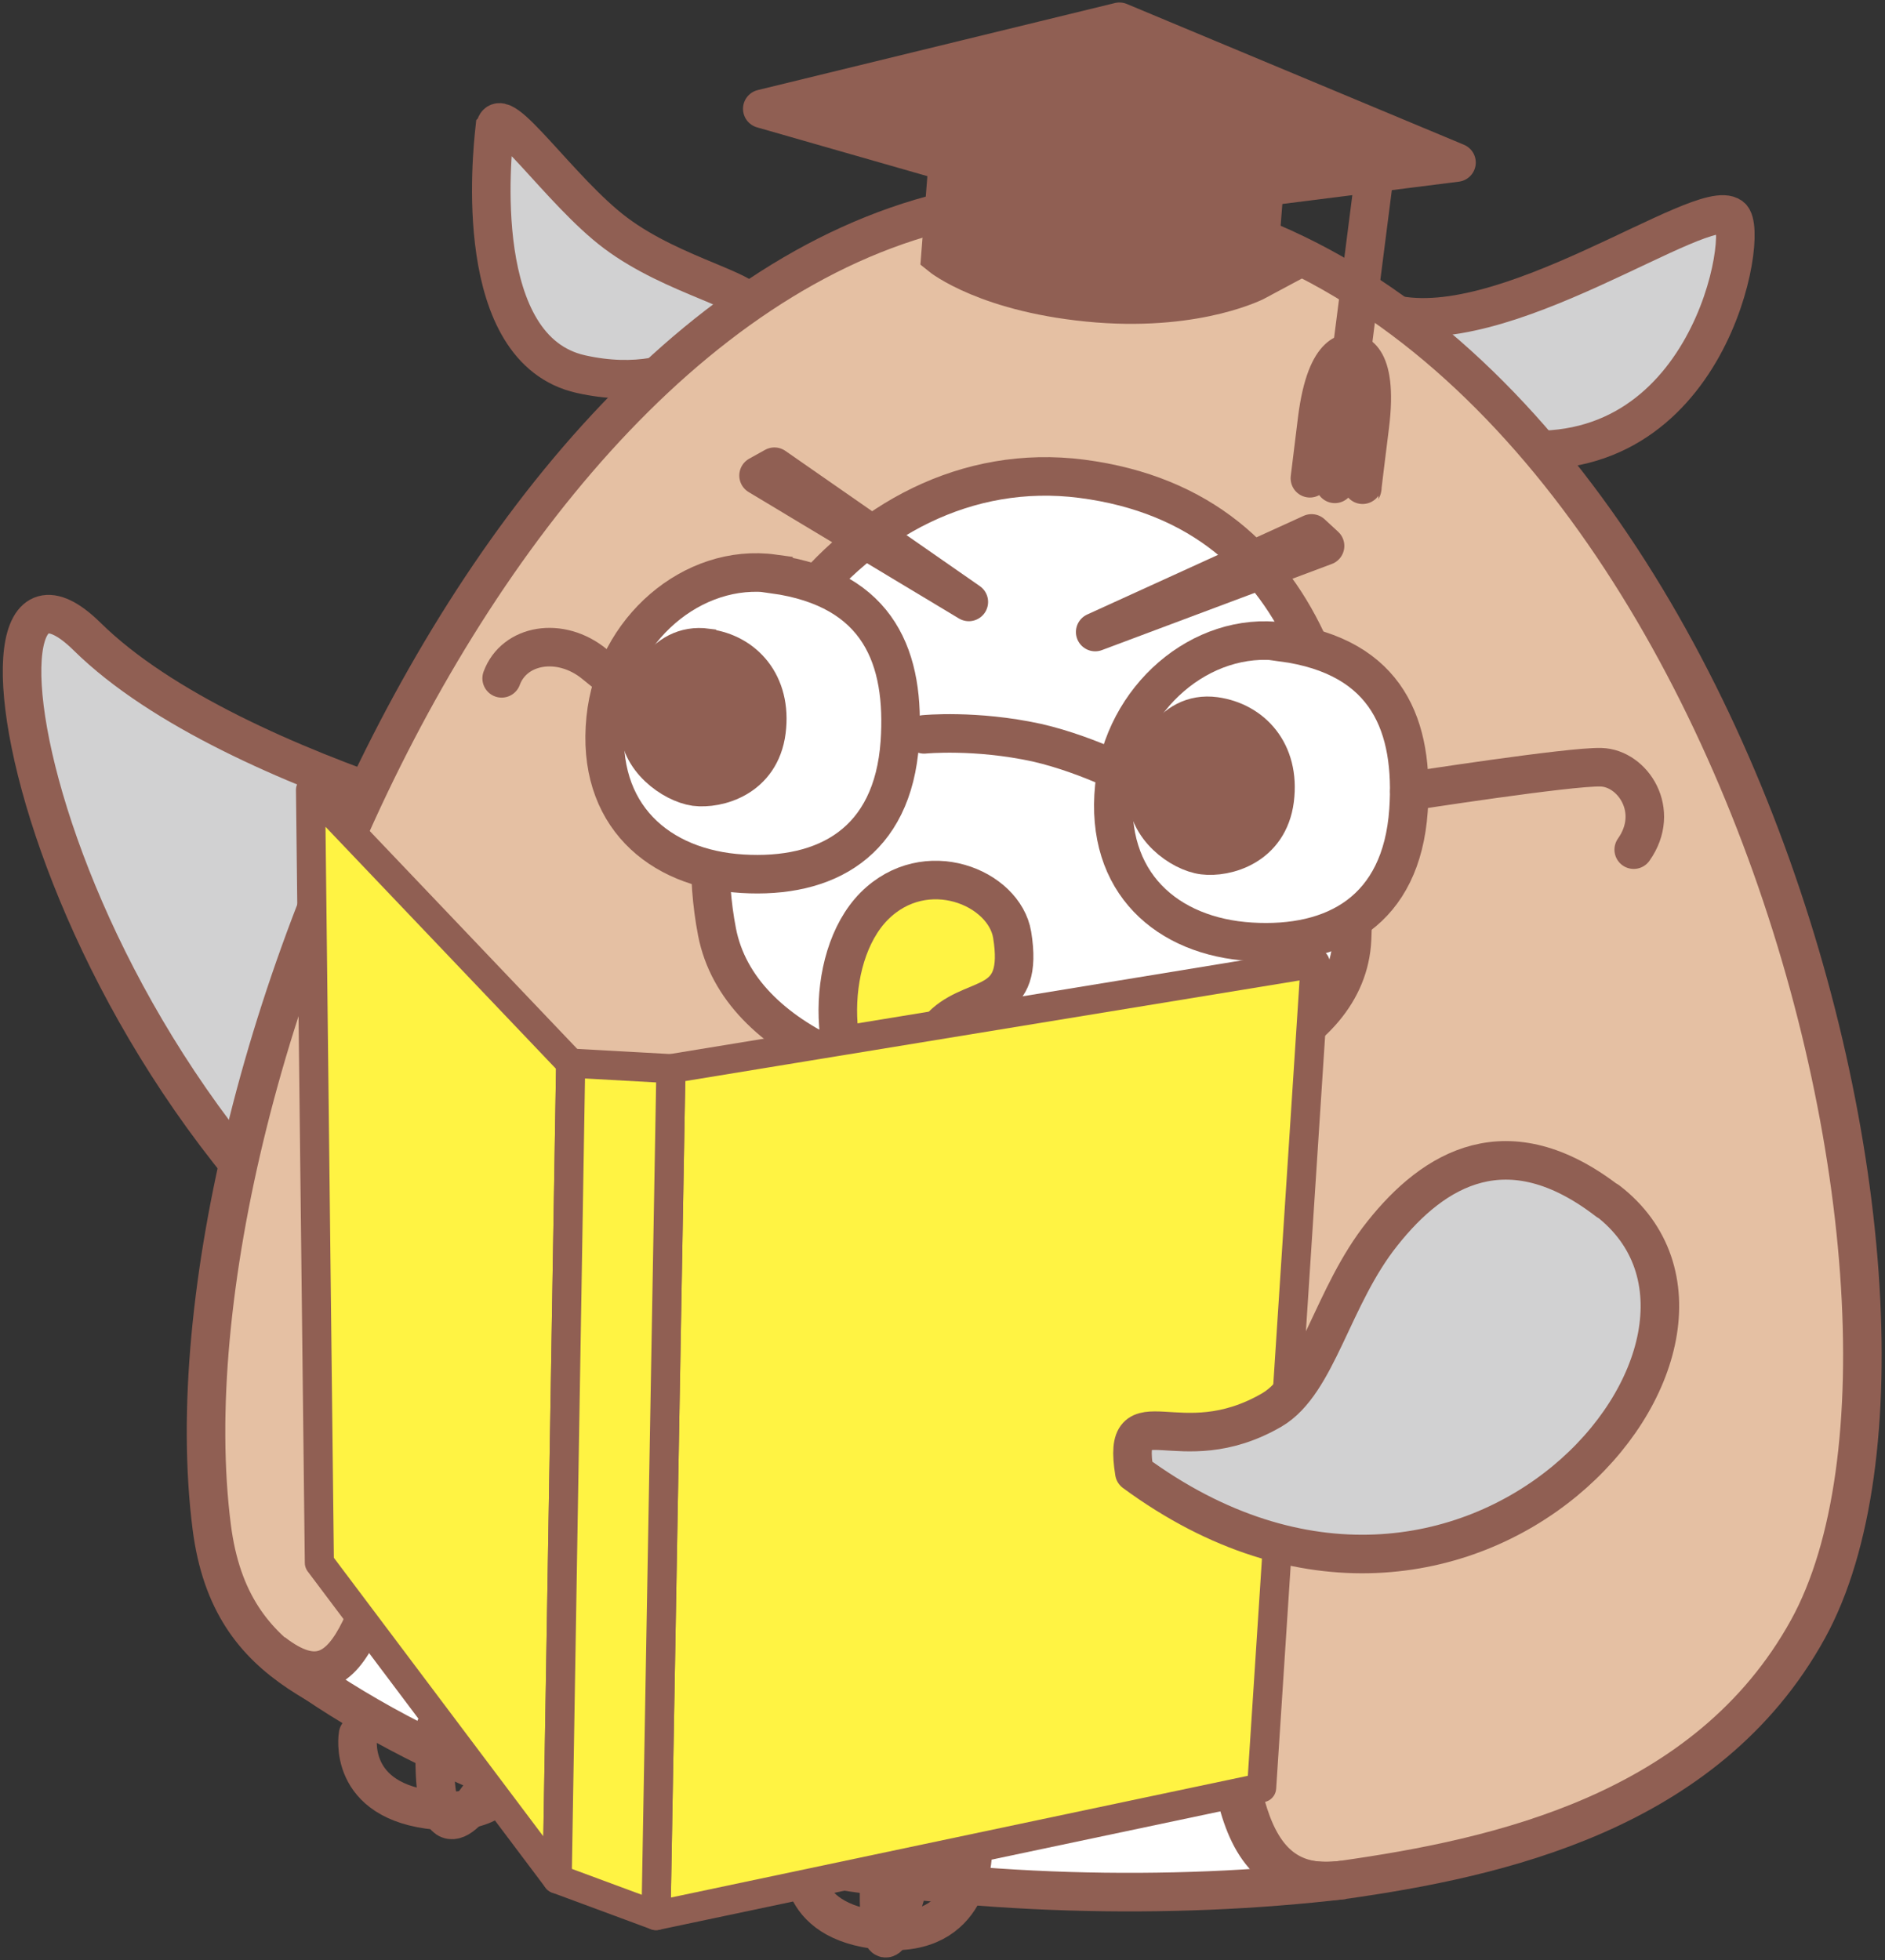 <svg width="101" height="105" viewBox="0 0 101 105" fill="none" xmlns="http://www.w3.org/2000/svg">
<rect x="0" y="0" width="101" height="105" fill="#333333" stroke="none"/>
<g clip-path="url(#clip0_108_18831)">
<path d="M80.789 24.012C91.606 25.351 93.779 12.378 92.755 11.609C91.206 10.418 80.364 18.529 74.319 16.744C72.945 16.347 74.819 23.267 80.789 24.012Z" fill="#D1D1D2" stroke="#905F53" stroke-width="2.065" stroke-miterlimit="10" stroke-linecap="round"/>
<path d="M26.506 6.896C26.356 8.285 25.231 18.728 31.127 20.043C37.023 21.357 39.995 17.537 40.245 16.57C40.495 15.602 36.148 14.858 32.976 12.477C30.028 10.269 26.705 5.259 26.53 6.871L26.506 6.896Z" fill="#D1D1D2" stroke="#905F53" stroke-width="2.065" stroke-miterlimit="10" stroke-linecap="round"/>
<path d="M32.426 46.088C32.426 46.088 12.616 41.921 4.672 34.107C-3.272 26.269 1.899 58.664 24.757 73.125" fill="#D1D1D2"/>
<path d="M32.426 46.088C32.426 46.088 12.616 41.921 4.672 34.107C-3.272 26.269 1.899 58.664 24.757 73.125" stroke="#905F53" stroke-width="2.065" stroke-miterlimit="10" stroke-linecap="round"/>
<path d="M58.632 10.666C29.278 8.483 8.244 57.498 11.342 81.782C12.366 89.894 18.436 90.489 24.282 93.887C34 99.543 26.63 65.337 54.709 70.893C71.947 74.316 60.655 102.321 71.947 100.709C80.191 99.543 91.457 97.112 96.878 87.264C106.596 69.603 91.507 13.097 58.606 10.666H58.632Z" fill="#E5C0A3" stroke="#905F53" stroke-width="2.065" stroke-miterlimit="10" stroke-linecap="round"/>
<path d="M59.98 1.166L78.041 8.707L59.205 11.088L40.844 5.829L59.98 1.166Z" fill="#905F53" stroke="#905F53" stroke-width="2.065" stroke-linecap="round" stroke-linejoin="round"/>
<path d="M67.375 15.032C67.375 15.032 64.327 16.669 58.831 16.247C52.911 15.776 50.388 13.717 50.388 13.717L51.037 5.482L68 6.796L67.35 15.032H67.375Z" fill="#905F53" stroke="#905F53" stroke-width="2.065" stroke-miterlimit="10" stroke-linecap="round"/>
<path d="M73.72 8.731L71.522 25.921" stroke="#905F53" stroke-width="2.065" stroke-miterlimit="10" stroke-linecap="round"/>
<path d="M72.446 18.926C72.446 18.926 73.895 18.827 73.396 22.821C72.896 26.814 72.996 26.12 72.996 26.12" stroke="#905F53" stroke-width="2.065" stroke-miterlimit="10" stroke-linecap="round"/>
<path d="M72.447 18.926C72.447 18.926 71.073 18.48 70.573 22.474C70.073 26.467 70.173 25.773 70.173 25.773" stroke="#905F53" stroke-width="2.065" stroke-miterlimit="10" stroke-linecap="round"/>
<path d="M44.468 65.262C16.788 61.021 23.833 95.649 14.64 88.53C29.254 99.816 53.411 102.892 71.997 100.709C58.282 102.321 75.819 70.075 44.492 65.262H44.468Z" fill="white" stroke="#905F53" stroke-width="2.065" stroke-miterlimit="10" stroke-linecap="round"/>
<path d="M57.956 25.648C45.59 24.061 36.072 37.803 38.42 49.933C40.794 62.062 71.945 61.69 72.445 50.305C72.895 40.011 70.821 27.31 57.956 25.648Z" fill="white" stroke="#905F53" stroke-width="2.065" stroke-miterlimit="10" stroke-linecap="round"/>
<path d="M68.7 34.38C64.378 33.785 60.181 37.381 59.706 42.144C59.182 47.303 62.554 50.181 67.026 50.453C71.497 50.726 75.095 48.792 75.469 43.409C75.769 38.969 74.42 35.174 68.7 34.405V34.38Z" fill="white" stroke="#905F53" stroke-width="2.065" stroke-miterlimit="10" stroke-linecap="round"/>
<path d="M65.102 38.373C62.704 38.051 61.53 40.656 61.48 42.491C61.405 44.327 63.278 45.666 64.478 45.815C65.677 45.964 67.975 45.368 68.3 42.838C68.624 40.283 67.076 38.646 65.102 38.373Z" fill="#905F53" stroke="#905F53" stroke-width="2.065" stroke-miterlimit="10" stroke-linecap="round"/>
<path d="M41.445 30.734C37.123 30.138 32.926 33.735 32.451 38.498C31.927 43.657 35.299 46.535 39.771 46.807C44.243 47.08 47.84 45.145 48.215 39.763C48.514 35.322 47.165 31.552 41.445 30.758V30.734Z" fill="white" stroke="#905F53" stroke-width="2.065" stroke-miterlimit="10" stroke-linecap="round"/>
<path d="M49.514 39.341C49.514 39.341 52.262 39.068 55.559 39.787C58.482 40.457 61.23 41.97 61.23 41.97" stroke="#905F53" stroke-width="2.065" stroke-miterlimit="10" stroke-linecap="round"/>
<path d="M75.519 42.392C75.519 42.392 84.113 41.052 85.787 41.102C87.486 41.152 89.01 43.434 87.536 45.517" stroke="#905F53" stroke-width="2.065" stroke-miterlimit="10" stroke-linecap="round"/>
<path d="M26.879 36.34C27.553 34.504 30.027 34.082 31.85 35.571C33.674 37.084 34.298 37.356 34.298 37.356" stroke="#905F53" stroke-width="2.065" stroke-miterlimit="10" stroke-linecap="round"/>
<path d="M37.872 34.702C35.473 34.38 34.299 36.984 34.249 38.82C34.174 40.656 36.048 41.97 37.247 42.144C38.446 42.293 40.744 41.697 41.069 39.167C41.394 36.612 39.845 34.975 37.897 34.727L37.872 34.702Z" fill="#905F53" stroke="#905F53" stroke-width="2.065" stroke-miterlimit="10" stroke-linecap="round"/>
<path d="M42.669 72.853L35.149 82.626L40.246 92.151L49.014 84.933L45.867 73.522L42.669 72.853Z" fill="#905F53" stroke="#905F53" stroke-width="2.065" stroke-miterlimit="10" stroke-linecap="round"/>
<path d="M43.267 69.305L47.165 70L45.866 73.522L42.668 72.852L43.267 69.305Z" fill="#905F53" stroke="#905F53" stroke-width="2.065" stroke-miterlimit="10" stroke-linecap="round"/>
<path d="M49.938 95.772C49.938 95.772 46.59 111.524 47.165 98.997" stroke="#905F53" stroke-width="2.065" stroke-miterlimit="10" stroke-linecap="round"/>
<path d="M43.044 99.345C43.044 99.345 42.394 102.966 47.241 103.413C52.087 103.859 52.112 99.345 52.112 99.345" stroke="#905F53" stroke-width="2.065" stroke-miterlimit="10" stroke-linecap="round"/>
<path d="M28.903 89.869C28.903 89.869 22.733 105.074 23.332 92.548" stroke="#905F53" stroke-width="2.065" stroke-miterlimit="10" stroke-linecap="round"/>
<path d="M19.184 92.92C19.184 92.92 18.535 96.541 23.381 96.988C28.228 97.434 28.253 92.92 28.253 92.92" stroke="#905F53" stroke-width="2.065" stroke-miterlimit="10" stroke-linecap="round"/>
<path d="M54.233 50.081C53.809 47.527 49.587 45.79 46.839 48.544C44.041 51.371 44.366 57.895 47.114 59.656C49.862 61.417 48.888 56.332 50.636 54.794C52.385 53.257 54.883 54.075 54.233 50.081Z" fill="#FFF343" stroke="#905F53" stroke-width="2.065" stroke-miterlimit="10" stroke-linecap="round"/>
<path d="M35.949 57.25L70.473 51.595L67.6 95.773L35.149 102.619L35.949 57.25Z" fill="#FFF343" stroke="#905F53" stroke-width="1.56" stroke-linecap="round" stroke-linejoin="round"/>
<path d="M30.577 56.953L16.638 42.318L17.112 83.717L29.853 100.659L30.577 56.953Z" fill="#FFF343" stroke="#905F53" stroke-width="1.56" stroke-linecap="round" stroke-linejoin="round"/>
<path d="M35.949 57.25L30.578 56.952L29.854 100.659L35.15 102.619L35.949 57.25Z" fill="#FFF343" stroke="#905F53" stroke-width="1.56" stroke-linecap="round" stroke-linejoin="round"/>
<path d="M86.135 64.32C95.802 71.736 78.79 92.126 60.779 78.88C60.079 74.514 63.152 78.434 68.148 75.531C70.596 74.093 71.371 69.454 74.069 66.081C76.842 62.583 80.789 60.227 86.135 64.344V64.32Z" fill="#D1D1D2" stroke="#905F53" stroke-width="2.065" stroke-linecap="round" stroke-linejoin="round"/>
<path d="M58.682 33.859L70.273 28.576L70.998 29.245L58.682 33.859Z" fill="#905F53" stroke="#905F53" stroke-width="2.065" stroke-linecap="round" stroke-linejoin="round"/>
<path d="M51.91 32.246L41.493 25.003L40.644 25.475L51.91 32.246Z" fill="#905F53" stroke="#905F53" stroke-width="2.065" stroke-linecap="round" stroke-linejoin="round"/>
</g>
<defs>
<clipPath id="clip0_108_18831">
<rect width="101" height="105" fill="white"/>
</clipPath>
</defs>
</svg>
